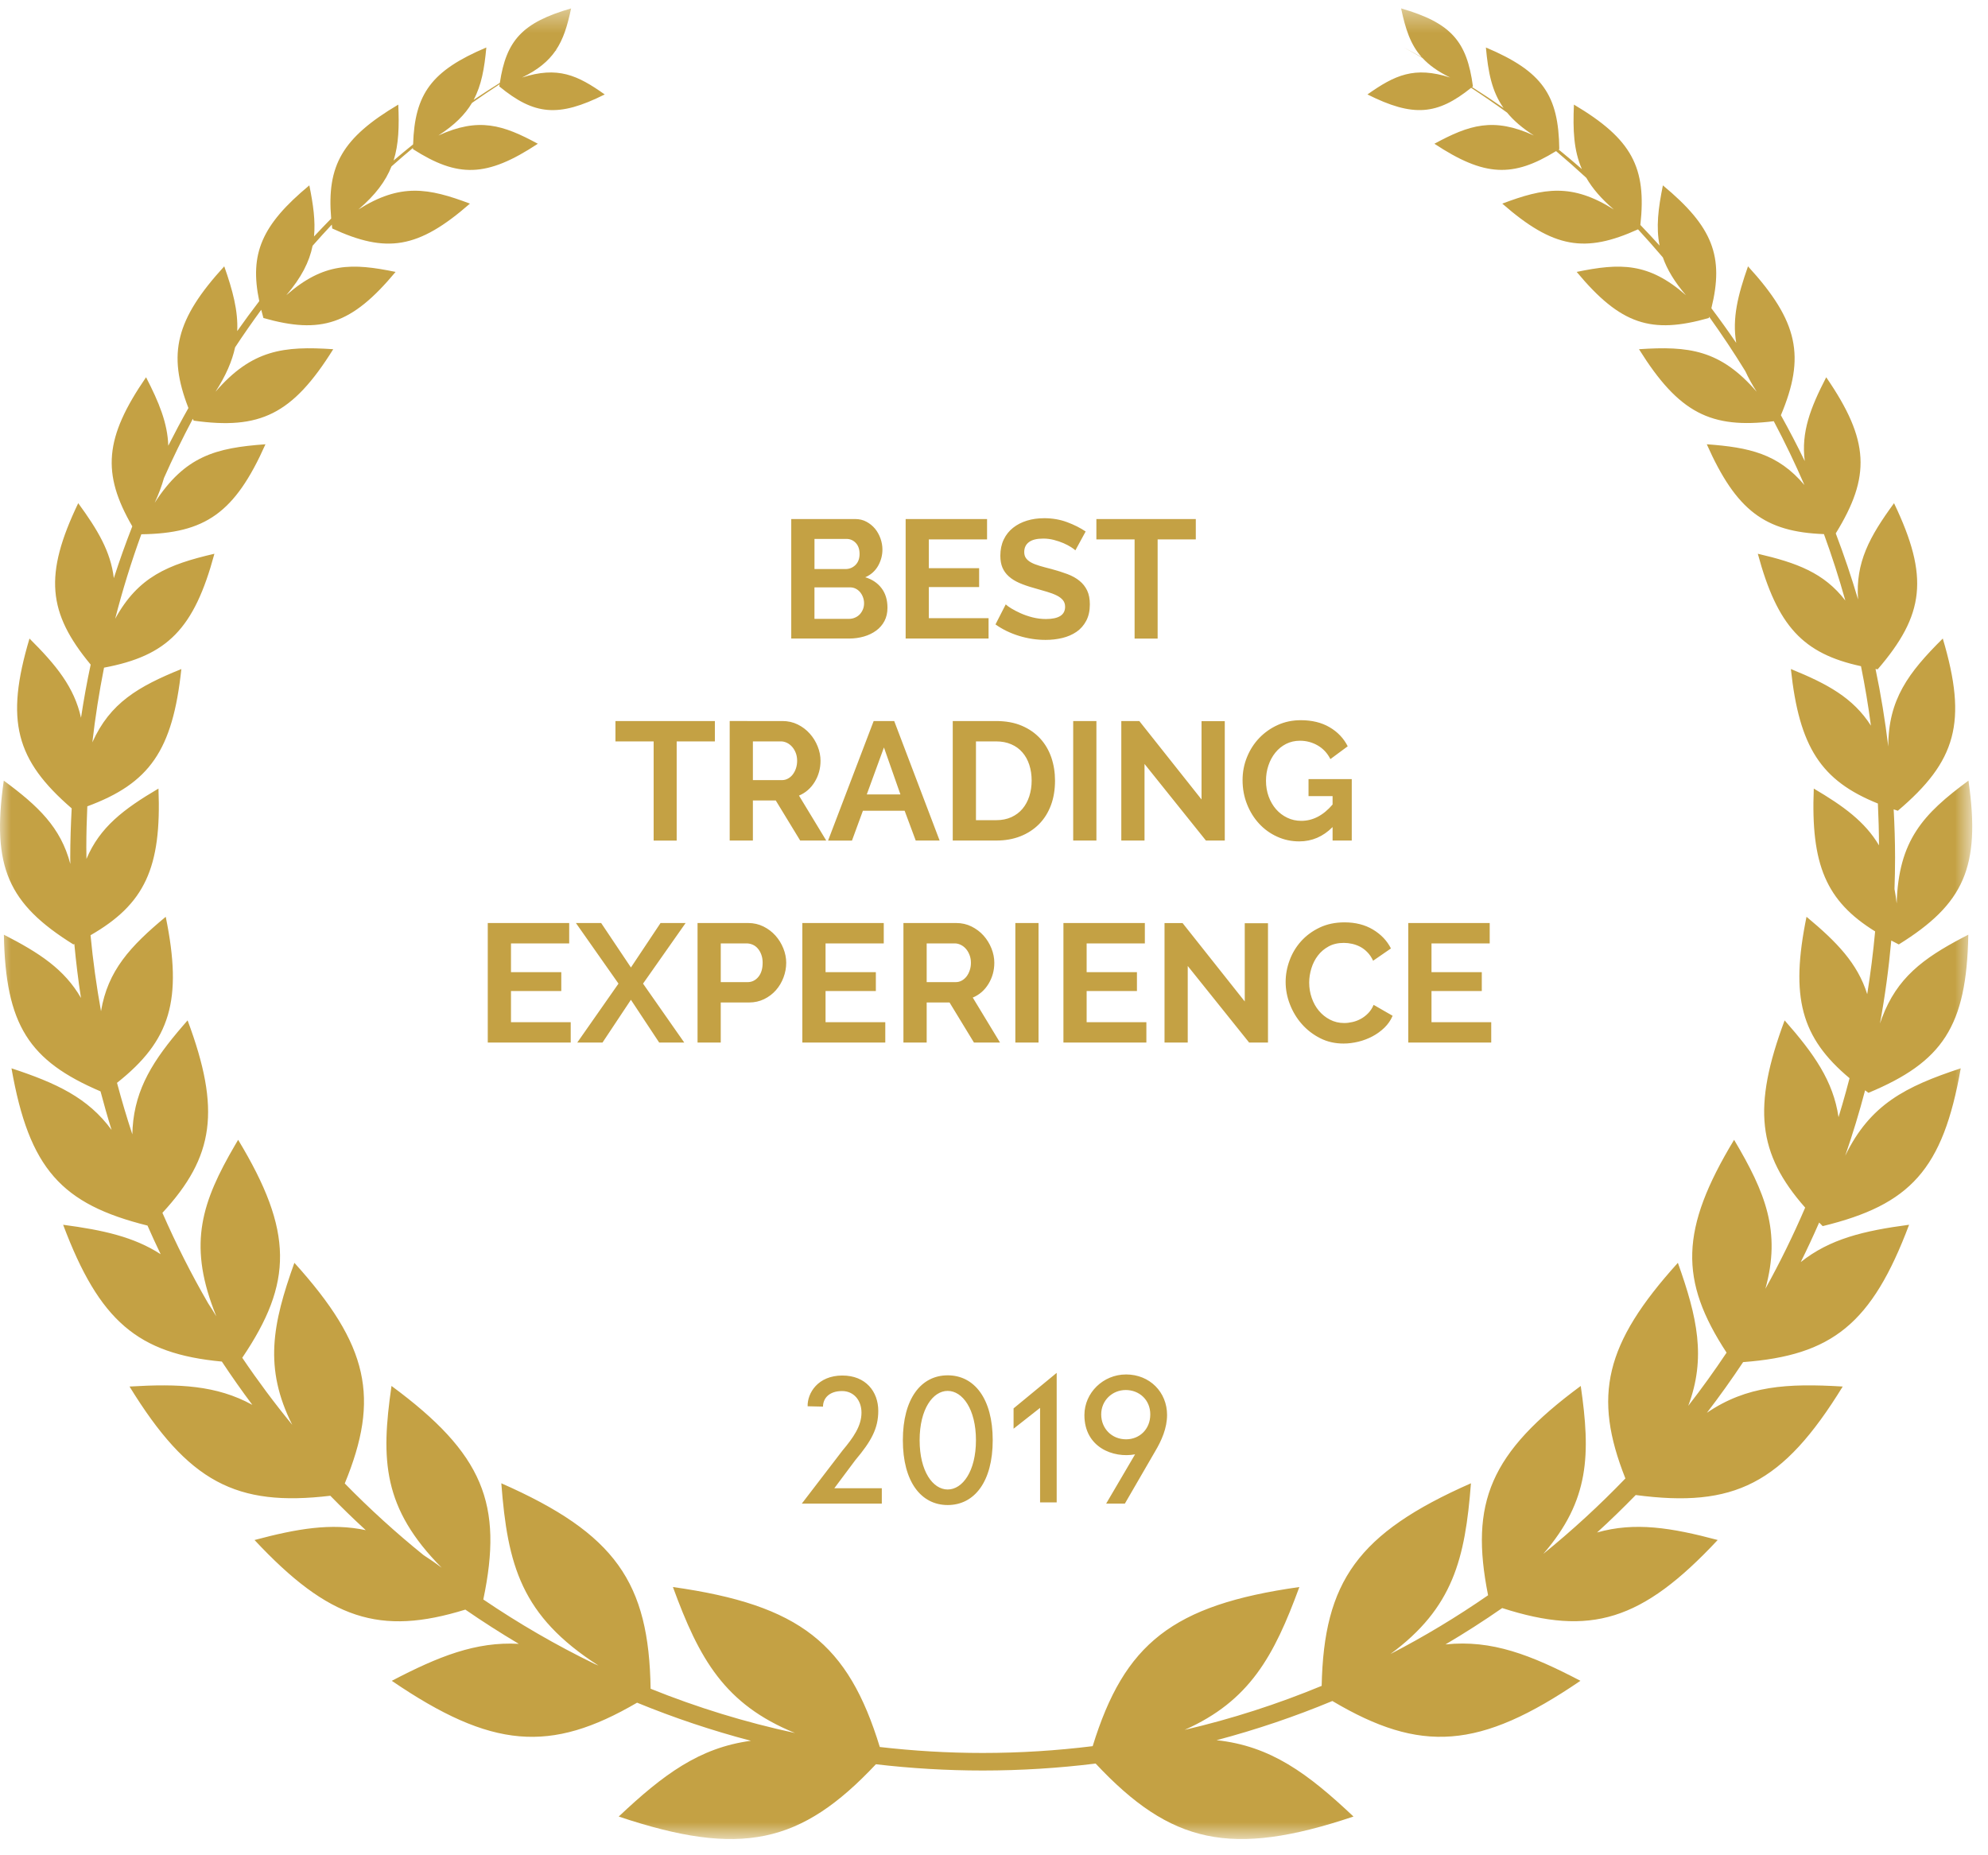 <svg xmlns="http://www.w3.org/2000/svg" xmlns:xlink="http://www.w3.org/1999/xlink" width="90" height="84" viewBox="0 0 90 84">
    <defs>
        <path id="u3r13c5kra" d="M0 0.381L89.287 0.381 89.287 83.267 0 83.267z"/>
    </defs>
    <g fill="none" fill-rule="evenodd">
        <g>
            <g>
                <g transform="translate(-1115 -4166) translate(0 4126) translate(1115 40)">
                    <mask id="65usys0mlb" fill="#fff">
                        <use xlink:href="#u3r13c5kra"/>
                    </mask>
                    <path fill="#C4A144" d="M63.43.38c2.262.655 2.98 1.485 3.252 3.533l-.038.03c.482.307.958.622 1.426.949-.534-.754-.697-1.612-.801-2.742 2.565 1.084 3.291 2.16 3.323 4.6l-.03.02c.356.29.706.585 1.052.886-.37-.847-.41-1.761-.36-2.92 2.63 1.56 3.296 2.846 3.008 5.449.295.307.585.619.87.934-.166-.827-.063-1.68.15-2.726 2.262 1.876 2.774 3.218 2.195 5.563.387.513.761 1.036 1.124 1.568-.187-1.109.073-2.154.534-3.465 2.288 2.501 2.602 4.092 1.489 6.741.377.681.74 1.372 1.08 2.076-.167-1.309.253-2.402.972-3.794 1.968 2.865 2.018 4.492.432 7.068.372.98.71 1.978 1.01 2.993-.122-1.676.523-2.851 1.628-4.36 1.602 3.345 1.378 5.059-.741 7.522l-.097-.017c.243 1.154.433 2.326.577 3.513.001-2.128.906-3.34 2.468-4.89 1.13 3.792.606 5.559-2.036 7.798-.065-.02-.124-.043-.187-.064.038.723.063 1.449.063 2.18 0 .478-.01.953-.026 1.427.038.208.073.423.099.654.082-2.86 1.198-4.05 3.25-5.562.563 3.916-.212 5.588-3.155 7.417-.118-.059-.227-.118-.34-.177-.114 1.271-.284 2.526-.512 3.762l.001-.005.092-.259c.675-1.8 1.854-2.686 3.647-3.627l.26-.135c-.076 4.157-1.163 5.76-4.521 7.16-.054-.039-.1-.076-.152-.114-.263 1.003-.564 1.99-.9 2.962 1.127-2.324 2.732-3.135 5.23-3.958-.806 4.591-2.286 6.179-6.25 7.145-.057-.055-.105-.108-.16-.162-.264.604-.541 1.201-.833 1.79 1.323-1.054 2.859-1.418 4.905-1.69-1.687 4.488-3.488 5.917-7.514 6.219-.521.784-1.067 1.549-1.639 2.294 1.806-1.23 3.64-1.34 6.148-1.188-2.722 4.427-4.92 5.5-9.371 4.912-.567.582-1.15 1.149-1.75 1.696 1.711-.487 3.358-.22 5.461.34-3.433 3.675-5.764 4.367-9.756 3.082-.834.58-1.69 1.128-2.567 1.646 2.099-.22 3.868.477 6.109 1.647-4.574 3.12-7.235 3.285-11.23.915-1.694.704-3.444 1.298-5.242 1.774 2.448.261 4.127 1.503 6.198 3.457-5.55 1.862-8.27 1.236-11.674-2.399-1.675.207-3.382.315-5.114.315-1.635 0-3.248-.098-4.834-.283-3.388 3.607-6.109 4.224-11.642 2.367 2.01-1.897 3.652-3.12 5.984-3.43-1.767-.464-3.487-1.042-5.153-1.725-3.927 2.292-6.577 2.096-11.105-.99 2.112-1.104 3.806-1.783 5.75-1.674-.825-.49-1.632-1.006-2.42-1.55-3.866 1.194-6.17.458-9.544-3.151 1.929-.515 3.473-.78 5.036-.446-.55-.504-1.084-1.025-1.605-1.558-4.262.506-6.426-.613-9.09-4.945 2.238-.135 3.938-.06 5.56.83-.479-.639-.938-1.293-1.38-1.96-3.8-.354-5.545-1.829-7.186-6.194 1.799.238 3.203.546 4.415 1.333-.206-.428-.404-.86-.596-1.297-3.891-.969-5.358-2.566-6.157-7.12 2.024.666 3.46 1.329 4.531 2.79-.18-.576-.346-1.16-.5-1.746C1.31 48.028.25 46.413.176 42.32c1.605.821 2.743 1.566 3.49 2.865-.125-.808-.224-1.623-.301-2.446l-.042.022C.383 40.93-.392 39.26.171 35.344c1.56 1.15 2.58 2.117 3.013 3.773v-.001l-.002-.145-.002-.145c0-.747.027-1.489.065-2.226-2.53-2.188-3.022-3.96-1.91-7.689 1.21 1.203 2.026 2.204 2.332 3.586.124-.81.267-1.613.438-2.406-1.949-2.35-2.12-4.061-.564-7.309.881 1.204 1.47 2.193 1.612 3.394.255-.793.535-1.574.836-2.345-1.387-2.396-1.264-4.005.623-6.75.588 1.14.975 2.08 1.006 3.1.292-.576.594-1.146.912-1.707-.954-2.458-.572-4.017 1.622-6.415.386 1.1.63 2.011.588 2.931.324-.458.655-.912.997-1.356-.451-2.149.112-3.453 2.267-5.241.178.873.28 1.612.212 2.314.255-.275.515-.544.777-.812-.206-2.413.509-3.657 3.038-5.159.043.984.021 1.791-.212 2.531.29-.246.584-.49.883-.73.072-2.288.828-3.335 3.315-4.387-.087.95-.22 1.708-.576 2.374.391-.264.787-.521 1.188-.771.288-1.929 1.024-2.736 3.226-3.372-.166.78-.348 1.396-.705 1.915l.27-.146-.275.154c-.323.466-.786.854-1.511 1.206 1.621-.519 2.505-.111 3.743.766-2.105 1.056-3.195.932-4.772-.363.004-.035.01-.066.015-.1-.424.275-.84.557-1.253.847-.316.53-.789 1.004-1.52 1.474 1.83-.835 2.924-.48 4.502.374-2.325 1.535-3.624 1.542-5.655.243l.002-.054c-.33.274-.653.554-.973.838-.265.668-.725 1.29-1.498 1.95 1.905-1.203 3.17-.975 5.05-.266-2.347 2.054-3.785 2.259-6.236 1.125-.007-.06-.011-.116-.017-.175-.295.314-.585.634-.87.958-.148.728-.505 1.437-1.19 2.238 1.693-1.487 2.98-1.46 4.947-1.054-1.996 2.396-3.384 2.824-5.983 2.088-.037-.129-.068-.251-.1-.374-.406.558-.803 1.123-1.183 1.702-.136.625-.415 1.275-.887 2.01 1.652-1.91 3.084-2.076 5.33-1.926-1.85 2.965-3.324 3.653-6.32 3.234l-.036-.084c-.465.876-.903 1.769-1.306 2.681-.1.352-.236.721-.42 1.12 1.372-2.12 2.768-2.485 5.014-2.647-1.39 3.122-2.732 4.036-5.62 4.075-.454 1.247-.85 2.524-1.184 3.825 1.044-1.904 2.391-2.455 4.493-2.943-.921 3.415-2.138 4.62-4.997 5.157-.221 1.112-.398 2.24-.529 3.382.802-1.788 2.078-2.528 4.029-3.319-.393 3.69-1.441 5.175-4.257 6.216-.027.613-.045 1.229-.045 1.849 0 .178.004.355.006.532.605-1.438 1.682-2.256 3.26-3.185.145 3.595-.626 5.23-3.075 6.64.11 1.162.27 2.31.474 3.44.306-1.84 1.324-2.94 2.93-4.275.772 3.778.214 5.603-2.206 7.518.21.787.44 1.565.694 2.332v-.002l.013-.3c.119-1.783.945-3.069 2.265-4.6l.224-.258c1.511 4.053 1.209 6.17-1.14 8.714.616 1.41 1.308 2.778 2.072 4.099.124.188.248.384.372.594l-.003-.004-.118-.303c-1.153-3.035-.522-4.902.955-7.437l.15-.255c2.511 4.158 2.484 6.466.186 9.868.708 1.048 1.463 2.061 2.263 3.036-1.29-2.568-.9-4.554.097-7.335 3.382 3.743 3.87 6.127 2.281 9.99 1.126 1.151 2.318 2.236 3.57 3.247.267.171.537.356.817.568-2.673-2.702-2.758-4.874-2.271-8.23 4.167 3.074 5.06 5.352 4.156 9.668 1.602 1.087 3.284 2.063 5.037 2.916.06.026.116.047.176.075-3.504-2.247-4.113-4.547-4.398-8.252 5.178 2.282 6.685 4.494 6.759 9.302 2.098.846 4.284 1.52 6.538 2.005-3.195-1.303-4.338-3.356-5.528-6.61 5.772.815 7.933 2.572 9.366 7.243 1.529.176 3.082.27 4.657.27 1.686 0 3.348-.106 4.98-.308 1.434-4.642 3.599-6.392 9.357-7.205-1.15 3.137-2.252 5.158-5.193 6.467 2.138-.497 4.21-1.168 6.203-1.992.1-4.719 1.625-6.91 6.758-9.172-.263 3.419-.808 5.64-3.644 7.73 1.533-.793 3.008-1.683 4.42-2.66-.837-4.192.09-6.449 4.195-9.477.448 3.093.406 5.18-1.695 7.603 1.307-1.06 2.548-2.201 3.716-3.415-1.479-3.733-.94-6.093 2.376-9.763.88 2.463 1.285 4.303.47 6.475.607-.78 1.185-1.584 1.735-2.408-2.144-3.277-2.113-5.573.34-9.636 1.416 2.386 2.135 4.152 1.417 6.744.659-1.19 1.26-2.415 1.801-3.674-2.153-2.442-2.394-4.552-.93-8.478 1.326 1.506 2.202 2.745 2.44 4.383v-.001l.175-.584c.056-.195.112-.392.166-.588l.158-.592c-2.199-1.841-2.692-3.668-1.948-7.308 1.368 1.138 2.309 2.104 2.748 3.504.15-.937.27-1.885.358-2.842-2.218-1.373-2.917-3.018-2.777-6.467 1.338.788 2.316 1.496 2.952 2.57-.001-.634-.022-1.265-.05-1.893-2.573-1.036-3.56-2.545-3.939-6.089 1.65.669 2.818 1.302 3.624 2.563-.12-.907-.27-1.805-.45-2.692-2.626-.569-3.785-1.81-4.671-5.091 1.763.41 2.995.86 3.962 2.118-.285-1.02-.609-2.021-.968-3.007-2.673-.1-3.965-1.06-5.304-4.068 1.924.14 3.225.43 4.42 1.845-.425-.984-.889-1.947-1.387-2.889-2.847.353-4.298-.369-6.102-3.26 2.246-.15 3.678.017 5.328 1.926-.208-.324-.375-.631-.513-.929-.517-.844-1.066-1.666-1.64-2.468l-.016.059c-2.598.736-3.986.308-5.98-2.088 1.966-.406 3.253-.433 4.945 1.054-.519-.607-.849-1.16-1.043-1.709-.367-.432-.741-.857-1.125-1.272-2.395 1.086-3.827.864-6.145-1.165 1.88-.709 3.146-.937 5.05.266-.571-.487-.969-.954-1.246-1.434-.448-.413-.904-.817-1.37-1.21-1.948 1.204-3.24 1.164-5.507-.333 1.578-.855 2.672-1.21 4.502-.374-.523-.336-.915-.674-1.21-1.034-.533-.389-1.077-.761-1.629-1.124-1.533 1.233-2.623 1.338-4.694.3 1.24-.877 2.124-1.285 3.744-.766-.553-.27-.954-.56-1.257-.889-.279-.16-.557-.319-.84-.471.273.142.541.292.81.44-.514-.577-.735-1.277-.934-2.21zM42.904 62.27c1.207 0 2.038 1.057 2.038 2.937s-.83 2.936-2.038 2.936c-1.207 0-2.03-1.056-2.03-2.936s.823-2.937 2.03-2.937zm8.068-.04c1.088 0 1.863.809 1.863 1.833 0 .6-.248 1.16-.544 1.656l-1.367 2.36h-.847l1.31-2.232c-.983.184-2.294-.312-2.294-1.776 0-1.016.856-1.84 1.879-1.84zm-12.834.049c1.055 0 1.623.727 1.623 1.6 0 .792-.312 1.368-1.04 2.232l-.95 1.272h2.15v.696h-3.622l1.839-2.4c.496-.592.863-1.112.863-1.72 0-.56-.352-.977-.879-.977-.6 0-.863.345-.863.705l-.696-.016c-.016-.585.455-1.392 1.575-1.392zm9.7-.12v5.864h-.752v-4.28l-1.2.944v-.92l1.951-1.608zm-4.934.816c-.672 0-1.271.824-1.271 2.232 0 1.408.599 2.232 1.27 2.232.672 0 1.28-.824 1.28-2.232 0-1.408-.608-2.232-1.28-2.232zm8.06-.04c-.608 0-1.111.472-1.111 1.104 0 .632.471 1.128 1.127 1.128.6 0 1.095-.448 1.095-1.128 0-.672-.512-1.104-1.111-1.104zm9.905-21.174c.497 0 .927.11 1.29.328.363.218.634.503.811.853l-.807.557c-.07-.153-.157-.28-.259-.385-.101-.104-.21-.187-.327-.248-.117-.06-.239-.105-.366-.133-.127-.028-.251-.042-.373-.042-.264 0-.494.053-.689.16-.195.107-.358.245-.487.415-.13.17-.228.364-.294.58-.066.216-.099.43-.099.644 0 .238.038.468.115.69.076.22.183.415.323.582.14.168.308.303.503.404.195.102.41.153.643.153.122 0 .25-.016.381-.046.132-.03.258-.079.377-.145.12-.066.23-.151.331-.255.102-.104.183-.23.244-.377l.86.495c-.086.203-.209.382-.369.537-.16.155-.34.286-.54.393-.201.106-.415.188-.644.244-.228.055-.452.083-.67.083-.386 0-.74-.08-1.059-.243-.32-.163-.595-.375-.826-.637-.231-.261-.411-.559-.54-.891-.13-.333-.195-.672-.195-1.018 0-.33.06-.657.18-.98.118-.322.292-.61.52-.864.229-.254.508-.46.839-.618.33-.157.705-.236 1.127-.236zm-13.853.03v5.412h-1.05v-5.411h1.05zm4.813 0v.923h-2.635v1.303h2.277v.854h-2.277v1.41h2.704v.922h-3.755v-5.411h3.686zm-11.82 0v.923h-2.635v1.303h2.277v.854h-2.277v1.41h2.704v.922h-3.755v-5.411h3.686zm-14.241 0v.923h-2.635v1.303h2.277v.854h-2.277v1.41h2.704v.922h-3.755v-5.411h3.686zm41.673 0v.923h-2.635v1.303h2.277v.854h-2.277v1.41h2.704v.922h-3.755v-5.411h3.686zm-33.57 0c.249 0 .479.053.69.157.21.104.391.241.544.411.152.17.271.364.358.58.086.216.13.433.13.651 0 .229-.042.451-.123.667-.081.216-.195.408-.343.576-.147.167-.325.302-.533.404-.208.101-.436.152-.685.152h-1.28v1.814h-1.05v-5.411zm9.42 0c.25 0 .48.053.69.157.21.104.392.241.545.411.152.17.271.364.358.58.086.216.13.433.13.651 0 .35-.089.67-.264.957-.175.287-.412.494-.712.62l1.234 2.036h-1.18l-1.105-1.814h-1.035v1.814H40.9v-5.411zm10.244 0l2.817 3.552V41.8h1.052v5.404h-.853l-2.78-3.468v3.468H52.72v-5.411h.815zm-26.32 0l1.348 2.013 1.34-2.012h1.135l-1.927 2.743 1.866 2.668h-1.135l-1.28-1.936-1.286 1.936h-1.143L28 44.535l-1.927-2.743h1.143zm6.587.923H32.63v1.753h1.218c.193 0 .354-.08.484-.236.13-.158.194-.371.194-.64 0-.138-.02-.26-.061-.37-.04-.11-.094-.202-.16-.278-.066-.077-.144-.134-.232-.172-.089-.038-.18-.057-.27-.057zm9.421 0h-1.271v1.753h1.317c.096 0 .187-.023.27-.069.084-.046.157-.108.218-.187.06-.079.108-.171.144-.278.036-.107.054-.22.054-.343 0-.127-.021-.244-.062-.35-.04-.107-.095-.2-.163-.279-.069-.078-.147-.14-.236-.182-.09-.044-.18-.065-.27-.065zm15.665-10.106c.508 0 .944.106 1.307.32.363.213.636.5.818.861l-.784.58c-.137-.27-.329-.476-.575-.618-.247-.142-.514-.213-.803-.213-.229 0-.439.048-.629.144-.19.097-.353.229-.487.397-.135.167-.239.36-.312.579-.074.218-.11.45-.11.693 0 .255.04.492.121.713.081.221.193.413.335.576.142.162.31.29.507.384.195.095.407.141.636.141.522 0 .995-.246 1.416-.739v-.381h-1.089v-.77h1.957v2.782h-.868v-.61c-.431.432-.934.648-1.508.648-.355 0-.689-.07-1.001-.213-.313-.142-.584-.338-.815-.587-.231-.249-.414-.542-.548-.88-.135-.338-.203-.703-.203-1.094 0-.37.068-.72.203-1.048.134-.328.319-.615.555-.861.237-.246.515-.442.834-.587.32-.145.668-.217 1.043-.217zm-26.525.038v.922h-1.729v4.49h-1.043v-4.49h-1.729v-.922h4.5zm19.215 0l2.817 3.551v-3.544h1.052v5.404h-.853l-2.78-3.468v3.468h-1.051v-5.411h.815zm-11.096 0l2.056 5.411h-1.082l-.502-1.349h-1.889l-.495 1.35h-1.082l2.064-5.412h.93zm9.154 0v5.411h-1.051v-5.411h1.05zm-4.54 0c.442 0 .83.071 1.162.213.333.142.61.336.834.58.223.243.39.53.503.857.111.328.167.677.167 1.048 0 .411-.062.784-.186 1.116-.125.334-.304.618-.537.854-.234.236-.515.42-.842.549-.328.13-.694.194-1.1.194h-1.965v-5.411zm-9.671 0c.248 0 .478.052.689.156.21.104.392.241.544.412.153.17.272.363.358.579.087.216.13.433.13.652 0 .35-.088.67-.263.956-.175.287-.412.494-.712.621l1.234 2.035h-1.18l-1.105-1.814h-1.036v1.814h-1.05v-5.411zm9.671.922h-.913v3.567h.913c.26 0 .489-.046.69-.137.2-.092.368-.217.502-.377.135-.16.238-.35.309-.568.07-.219.107-.455.107-.71 0-.258-.036-.497-.107-.715-.071-.219-.175-.407-.313-.564-.136-.158-.305-.28-.506-.366-.2-.087-.428-.13-.682-.13zm-5.079.274l-.777 2.127h1.523l-.746-2.127zm-4.66-.274h-1.273v1.753h1.318c.096 0 .186-.023.27-.069.084-.045.156-.107.217-.186.06-.08.11-.172.145-.278.035-.107.053-.221.053-.343 0-.127-.02-.244-.06-.351-.041-.107-.096-.2-.164-.278-.069-.079-.148-.14-.236-.183-.09-.043-.18-.065-.27-.065zM47.26 23.462c.38 0 .731.06 1.051.18.32.119.599.26.838.422l-.465.854c-.036-.036-.1-.084-.194-.145-.094-.06-.209-.12-.343-.18-.135-.057-.28-.107-.438-.148-.157-.04-.317-.06-.48-.06-.289 0-.505.053-.647.16-.142.106-.213.256-.213.45 0 .11.026.204.08.277.053.074.13.139.232.195.101.056.23.106.385.152.154.046.333.094.536.145.265.071.504.147.72.228.216.082.399.183.548.305.15.122.266.268.347.439.081.17.122.38.122.628 0 .29-.055.538-.164.743-.109.206-.256.373-.441.5-.186.127-.4.22-.64.278-.242.058-.494.087-.758.087-.406 0-.807-.06-1.203-.182s-.752-.295-1.066-.519l.464-.907c.046.046.128.106.247.18.12.073.26.147.423.22.163.074.343.136.54.187.2.05.402.076.61.076.58 0 .868-.185.868-.556 0-.117-.033-.216-.098-.297-.067-.081-.16-.153-.283-.214-.121-.06-.269-.117-.441-.167l-.579-.168c-.259-.071-.484-.149-.674-.232-.19-.084-.349-.183-.476-.298-.127-.114-.222-.246-.286-.396-.063-.15-.095-.329-.095-.537 0-.275.051-.519.152-.732.102-.213.243-.391.423-.533.18-.143.39-.25.628-.324.24-.074.496-.11.77-.11zm-8.545.038c.188 0 .357.04.51.122.152.082.282.187.389.316.106.13.188.277.247.442.058.166.088.332.088.5 0 .264-.067.512-.198.743-.133.231-.326.403-.58.514.31.092.555.255.736.492.18.236.27.532.27.888 0 .228-.046.43-.137.602-.091.173-.217.317-.377.434-.16.117-.345.206-.556.267-.21.06-.435.091-.674.091h-2.612v-5.41zm15.421 0v.922h-1.728v4.49h-1.043v-4.49h-1.73V23.5h4.501zm-9.45 0v.922H42.05v1.304h2.277v.853H42.05v1.41h2.704v.922H41v-5.41h3.685zm-6.2 3.094h-1.614v1.426h1.561c.096 0 .187-.018.27-.054.084-.035.157-.085.218-.148.06-.064.108-.139.144-.225.036-.086.053-.178.053-.275 0-.096-.016-.189-.049-.278-.033-.088-.078-.166-.133-.232-.057-.066-.122-.118-.199-.156-.075-.038-.16-.058-.25-.058zM38.32 24.4h-1.447v1.365h1.401c.178 0 .329-.061.453-.183s.187-.29.187-.503c0-.208-.057-.374-.171-.496-.115-.122-.256-.183-.423-.183z" mask="url(#65usys0mlb)"/>
                </g>
            </g>
        </g>
    </g>
</svg>
